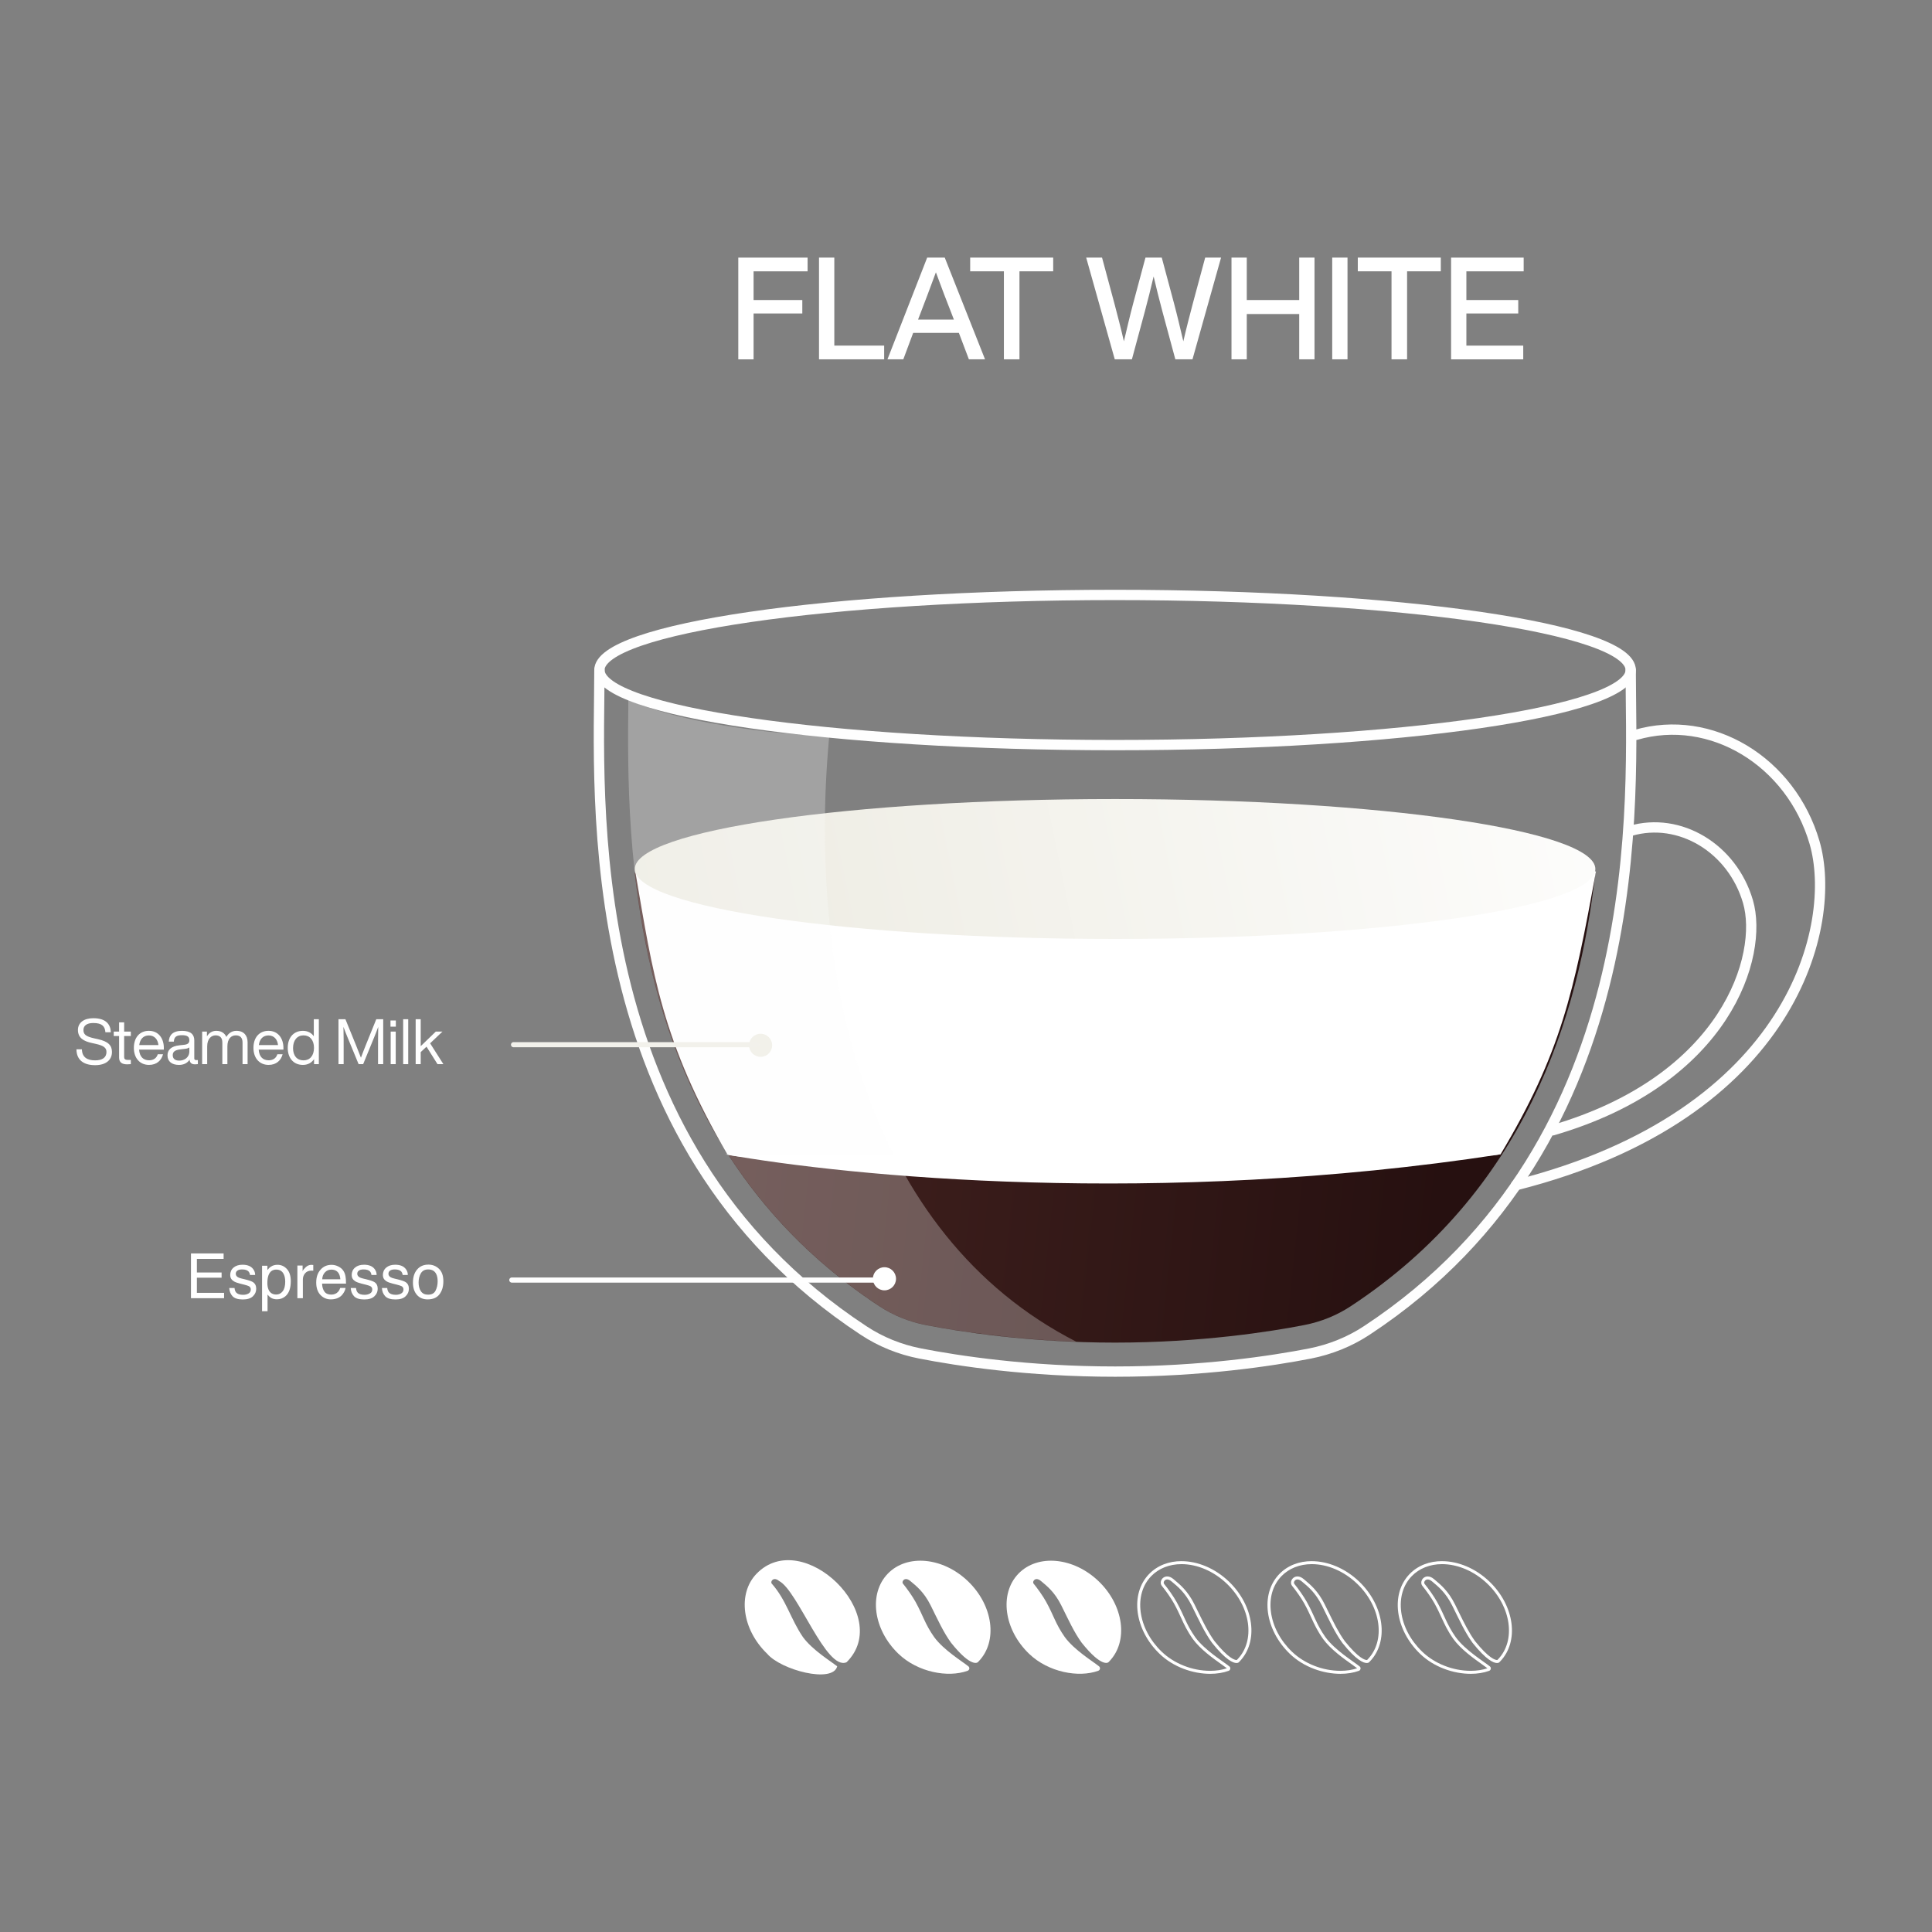 <?xml version="1.0" encoding="UTF-8"?><svg xmlns="http://www.w3.org/2000/svg" xmlns:xlink="http://www.w3.org/1999/xlink" viewBox="0 0 1500 1500"><rect x="0" y="0" width="1500" height="1500" fill="#808080" stroke="none"/><defs><style>.cls-1{stroke:#fff;}.cls-1,.cls-2{stroke-width:4px;}.cls-1,.cls-2,.cls-3{fill:none;stroke-linecap:round;}.cls-4{fill:url(#linear-gradient-3);}.cls-5{fill:url(#linear-gradient-2);}.cls-2{stroke:url(#linear-gradient-4);}.cls-6{fill:url(#linear-gradient);}.cls-3{stroke:#fefefe;stroke-linejoin:round;stroke-width:8px;}.cls-7{fill:#f2f1ea;}.cls-8{fill:#fff;}.cls-9{opacity:.28;}.cls-10{fill:#fdfdfd;}</style><linearGradient id="linear-gradient" x1="527.08" y1="-4422.45" x2="1127.58" y2="-4486.26" gradientTransform="translate(0 -3616) scale(1 -1)" gradientUnits="userSpaceOnUse"><stop offset="0" stop-color="#442320"/><stop offset="1" stop-color="#261010"/></linearGradient><linearGradient id="linear-gradient-2" x1="530.47" y1="-4350.88" x2="1288.01" y2="-4456.41" gradientTransform="translate(0 -3616) scale(1 -1)" gradientUnits="userSpaceOnUse"><stop offset="0" stop-color="#fff"/><stop offset=".83" stop-color="#fff"/><stop offset="1" stop-color="#fff"/></linearGradient><linearGradient id="linear-gradient-3" x1="1331.91" y1="-4195" x2="318.79" y2="-4402.95" gradientTransform="translate(0 -3616) scale(1 -1)" gradientUnits="userSpaceOnUse"><stop offset="0" stop-color="#fff"/><stop offset="1" stop-color="#e8e6da"/></linearGradient><linearGradient id="linear-gradient-4" x1="396.72" y1="-4427.1" x2="589.26" y2="-4427.1" gradientTransform="translate(0 -3616) scale(1 -1)" gradientUnits="userSpaceOnUse"><stop offset="0" stop-color="#f2f1eb"/><stop offset="1" stop-color="#f2f1eb"/><stop offset="1" stop-color="#fff"/></linearGradient></defs><g id="Illustrations"><path class="cls-3" d="M465.39,520.2c0-32.21,179.25-58.29,400.34-58.29s400.34,26.08,400.34,58.29c0,95.33,19.04,365.43-204.95,512.78-13.38,8.82-28.38,14.79-44.06,17.89-29.33,5.72-83.81,14.04-151.27,14.04s-121.94-8.32-151.27-14.04c-15.74-3.03-30.74-9.08-44.06-17.89-224.12-147.35-205.08-417.39-205.08-512.78Z"/><path class="cls-3" d="M465.4,520.2c0,32.21,179.25,58.29,400.34,58.29s400.34-26.08,400.34-58.29"/><path class="cls-3" d="M1270.04,570.56c58.25-16.95,120.33,20.42,138.76,83.54,18.43,63.12-15.54,211.36-231.78,266.07"/><path class="cls-3" d="M1265.87,645.1c38.27-11.16,79.17,13.45,91.27,54.99,12.11,41.54-16.41,138.07-151.61,177.47"/><path class="cls-6" d="M1238.63,677.57c-12.65,112.34-54.62,247.59-189.95,336.59-10.83,7.12-22.94,12.03-35.99,14.59-26.16,5.11-80.11,13.65-146.97,13.65s-120.8-8.54-146.97-13.65c-13.05-2.56-25.16-7.47-35.99-14.59-135.33-89-177.37-224.25-189.95-336.59h745.79Z"/><path class="cls-5" d="M1239.09,676.57c-17.03,93.65-27.25,141.34-74.07,219.68,0,0-108.73,11.92-150.71,11.92-26.23,3.45-76.03,4.26-143.04,4.26s-127.03-5.07-153.26-8.52c-13.08-1.72-142.4-2.86-153.26-7.66-51.09-87.71-57.9-140.49-71.52-219.68h745.86Z"/><path class="cls-4" d="M492.84,674.69c0-29.99,166.94-54.32,372.9-54.32s372.9,24.33,372.9,54.32-166.94,54.31-372.9,54.31-372.9-24.33-372.9-54.31Z"/><g class="cls-9"><path class="cls-10" d="M643.84,571.22c-31.21-.54-62.69-4.37-93.09-9.94-21.46-3.97-42.78-9.35-62.89-17.89-1.28,111.66-2.83,340.63,194.92,470.7,10.83,7.14,22.94,12.05,35.99,14.59,22.13,4.3,64.1,11.03,116.9,13.04-163.18-83.29-209.18-284.89-191.83-470.5Z"/></g><path class="cls-8" d="M563.05,896.23c96.06,17.08,335.27,40.99,601.97,0h-601.97Z"/><path class="cls-8" d="M695.66,992.84c0,4.96-4.02,8.98-8.98,8.98s-8.98-4.02-8.98-8.98,4.02-8.98,8.98-8.98,8.98,4.02,8.98,8.98Z"/><path class="cls-8" d="M599.9,811.31c0,4.94-4.02,8.96-8.98,8.96s-8.98-4.02-8.98-8.96,4.02-8.98,8.98-8.98,8.98,4.02,8.98,8.98Z"/><path class="cls-1" d="M397.39,993.83h290.28"/><path class="cls-7" d="M599.52,811.56c0,4.96-4.02,8.98-8.98,8.98s-8.98-4.02-8.98-8.98,4.02-8.98,8.98-8.98,8.98,4.02,8.98,8.98Z"/><path class="cls-2" d="M398.72,811.1h188.54"/><path class="cls-8" d="M1119.58,1212.06v2.33c12.34,0,25.22,5.57,35.31,15.29,18.49,17.79,22.16,44.07,8.18,58.6-.16.17-.33.34-.5.51-.06.01-.16.03-.3.03-1.25,0-6.17-1.06-17.09-14.7-4.85-6.73-8.37-13.91-12.82-22.99-.87-1.77-1.76-3.6-2.71-5.51-5.11-10.29-11.07-15.25-15.43-18.88l-.89-.75c-1.62-1.36-3.25-2.05-4.85-2.05-1.96,0-3.7,1.08-4.54,2.83-.74,1.54-.62,3.23.35,4.44,2.85,3.47,7.01,9.27,9.44,13.65,2.35,4.24,3.95,7.72,5.49,11.09,2.38,5.2,4.63,10.1,9.19,16.59,5.86,8.01,15.67,14.98,22.16,19.59,1.69,1.2,3.18,2.26,4.27,3.1-3.8,1.3-8.26,1.99-12.96,1.99-13.92,0-28-5.55-37.67-14.86-9.03-8.68-14.82-19.62-16.3-30.79-1.46-10.97,1.42-20.85,8.12-27.81,5.82-6.05,14.18-9.37,23.56-9.37v-2.33M1119.58,1212.06c-9.7,0-18.71,3.31-25.24,10.09-14.89,15.47-11.2,43.18,8.24,61.89,10.76,10.36,25.96,15.51,39.28,15.51,5.17,0,10.06-.77,14.29-2.32,1.47-.53,1.81-2.45.6-3.43-4.87-3.94-19.08-12.51-26.48-22.63-7.27-10.35-8.43-16.47-14.52-27.43-2.4-4.32-6.55-10.19-9.68-13.99-.85-1.07.16-3.47,2.39-3.47.92,0,2.06.41,3.35,1.5,4.43,3.72,10.5,8.33,15.74,18.88,5.83,11.74,9.82,20.63,15.77,28.87,10.73,13.42,16.38,15.62,18.94,15.62,1.25,0,1.75-.52,1.75-.52.24-.24.48-.48.72-.72,14.89-15.47,11.2-43.18-8.24-61.89-10.92-10.51-24.49-15.94-36.92-15.94h0Z"/><path class="cls-8" d="M1018.44,1212.06v2.33c12.34,0,25.22,5.57,35.31,15.29,18.49,17.79,22.16,44.07,8.18,58.6-.16.17-.33.34-.5.51-.06.01-.16.03-.3.03-1.25,0-6.17-1.06-17.09-14.7-4.85-6.73-8.37-13.91-12.82-22.99-.87-1.77-1.76-3.6-2.71-5.51-5.11-10.29-11.07-15.25-15.43-18.88l-.89-.75c-1.62-1.36-3.25-2.05-4.85-2.05-1.96,0-3.7,1.08-4.54,2.83-.74,1.54-.62,3.23.35,4.44,2.85,3.47,7.01,9.27,9.44,13.65,2.35,4.24,3.95,7.72,5.49,11.09,2.38,5.2,4.63,10.1,9.19,16.59,5.86,8.01,15.67,14.98,22.16,19.59,1.69,1.2,3.18,2.26,4.27,3.1-3.8,1.3-8.26,1.99-12.96,1.99-13.92,0-28-5.55-37.67-14.86-9.03-8.68-14.82-19.62-16.3-30.79-1.46-10.97,1.42-20.85,8.12-27.81,5.82-6.05,14.18-9.37,23.56-9.37v-2.33M1018.44,1212.06c-9.7,0-18.71,3.31-25.24,10.09-14.89,15.47-11.2,43.18,8.24,61.89,10.76,10.36,25.96,15.51,39.28,15.51,5.17,0,10.06-.77,14.29-2.32,1.47-.53,1.81-2.45.6-3.43-4.87-3.94-19.08-12.51-26.48-22.63-7.27-10.35-8.43-16.47-14.52-27.43-2.4-4.32-6.55-10.19-9.68-13.99-.85-1.07.16-3.47,2.39-3.47.92,0,2.06.41,3.35,1.5,4.43,3.72,10.5,8.33,15.74,18.88,5.83,11.74,9.82,20.63,15.77,28.87,10.73,13.42,16.38,15.62,18.94,15.62,1.25,0,1.75-.52,1.75-.52.24-.24.48-.48.72-.72,14.89-15.47,11.2-43.18-8.24-61.89-10.92-10.51-24.49-15.94-36.92-15.94h0Z"/><path class="cls-8" d="M917.3,1212.06v2.33c12.34,0,25.22,5.57,35.31,15.29,18.49,17.79,22.16,44.07,8.18,58.6-.16.17-.33.34-.5.51-.06.01-.16.03-.3.03-1.25,0-6.17-1.06-17.09-14.7-4.85-6.73-8.37-13.91-12.82-22.99-.87-1.77-1.76-3.6-2.71-5.51-5.11-10.29-11.07-15.25-15.43-18.88l-.89-.75c-1.62-1.36-3.25-2.05-4.85-2.05-1.96,0-3.7,1.08-4.54,2.83-.74,1.54-.62,3.23.35,4.44,2.85,3.47,7.01,9.27,9.44,13.65,2.35,4.24,3.95,7.72,5.49,11.09,2.38,5.2,4.63,10.1,9.19,16.59,5.86,8.01,15.67,14.98,22.16,19.59,1.69,1.2,3.18,2.26,4.27,3.1-3.8,1.3-8.26,1.99-12.96,1.99-13.92,0-28-5.55-37.67-14.86-9.03-8.68-14.82-19.62-16.3-30.79-1.46-10.97,1.42-20.85,8.12-27.81,5.82-6.05,14.18-9.37,23.56-9.37v-2.33M917.31,1212.06c-9.7,0-18.71,3.31-25.24,10.09-14.89,15.47-11.2,43.18,8.24,61.89,10.76,10.36,25.96,15.51,39.28,15.51,5.17,0,10.06-.77,14.29-2.32,1.47-.53,1.81-2.45.6-3.43-4.87-3.94-19.08-12.51-26.48-22.63-7.27-10.35-8.43-16.47-14.52-27.43-2.4-4.32-6.55-10.19-9.68-13.99-.85-1.07.16-3.47,2.39-3.47.92,0,2.06.41,3.35,1.5,4.43,3.72,10.5,8.33,15.74,18.88,5.83,11.74,9.82,20.63,15.77,28.87,10.73,13.42,16.38,15.62,18.94,15.62,1.25,0,1.75-.52,1.75-.52.24-.24.48-.48.72-.72,14.89-15.47,11.2-43.18-8.24-61.89-10.92-10.51-24.49-15.94-36.92-15.94h0Z"/><path class="cls-8" d="M657.28,1290.55c36.88-36.42-34.17-105.65-69.92-68.69-14.94,15.52-11.23,43.33,8.27,62.1,10.7,12.66,50.96,23.24,54.37,9.79-4.89-3.95-19.15-12.56-26.58-22.71-9.57-13.97-12.86-28.69-24.28-41.57-1.2-1.51,1.32-5.7,5.77-1.97,14.42,7.28,36.59,70.13,52.37,63.05Z"/><path class="cls-8" d="M759.15,1290.55c.24-.24.48-.48.72-.73,14.94-15.53,11.23-43.33-8.27-62.1-19.51-18.77-47.43-21.4-62.37-5.87-14.94,15.53-11.23,43.33,8.27,62.1,14.99,14.42,38.54,18.78,53.76,13.23,1.47-.54,1.82-2.46.6-3.44-4.89-3.95-19.14-12.56-26.57-22.7-7.3-10.39-8.46-16.53-14.57-27.53-2.41-4.34-6.57-10.22-9.71-14.04-1.2-1.51,1.32-5.7,5.77-1.97,4.45,3.73,10.54,8.36,15.79,18.94,5.85,11.78,9.85,20.7,15.82,28.97,16.02,20.03,20.76,15.14,20.76,15.14Z"/><path class="cls-8" d="M860.58,1290.55c.24-.24.48-.48.72-.73,14.94-15.53,11.23-43.33-8.27-62.1-19.51-18.77-47.43-21.4-62.37-5.87-14.94,15.53-11.23,43.33,8.27,62.1,14.99,14.42,38.54,18.78,53.76,13.23,1.47-.54,1.82-2.46.6-3.44-4.89-3.95-19.14-12.56-26.57-22.7-7.3-10.39-8.46-16.53-14.57-27.53-2.41-4.34-6.57-10.22-9.71-14.04-1.2-1.51,1.32-5.7,5.77-1.97,4.45,3.73,10.54,8.36,15.79,18.94,5.85,11.78,9.85,20.7,15.82,28.97,16.02,20.03,20.76,15.14,20.76,15.14Z"/></g><g id="Text_EN"><path class="cls-8" d="M148.27,973.17h25.34v4.24h-20.75v10.57h19.19v4.02h-19.19v11.77h21.11v4.15h-25.7v-34.75ZM182.1,999.98c.13,1.42.48,2.51,1.06,3.27,1.07,1.37,2.93,2.05,5.59,2.05,1.58,0,2.96-.33,4.16-1.01,1.2-.68,1.8-1.75,1.8-3.19,0-1.09-.48-1.92-1.44-2.49-.62-.33-1.83-.74-3.64-1.2l-3.38-.85c-2.16-.54-3.75-1.14-4.78-1.81-1.83-1.14-2.74-2.73-2.74-4.78,0-2.4.86-4.34,2.58-5.81,1.74-1.49,4.06-2.23,6.98-2.23,3.82,0,6.57,1.13,8.26,3.36,1.06,1.42,1.57,2.95,1.54,4.59h-4.02c-.08-.96-.42-1.83-1.02-2.62-.98-1.12-2.67-1.68-5.09-1.68-1.61,0-2.83.29-3.67.92-.82.61-1.23,1.42-1.23,2.44,0,1.11.54,1.99,1.63,2.66.63.39,1.56.74,2.79,1.03l2.81.68c3.06.74,5.11,1.46,6.15,2.16,1.66,1.09,2.48,2.8,2.48,5.13s-.86,4.21-2.58,5.85c-1.7,1.64-4.31,2.45-7.81,2.45-3.77,0-6.44-.85-8.02-2.55-1.56-1.72-2.4-3.84-2.51-6.36h4.09ZM214.5,1005.07c1.99,0,3.64-.83,4.95-2.49,1.32-1.68,1.99-4.17,1.99-7.47,0-2.03-.29-3.76-.87-5.22-1.1-2.79-3.12-4.19-6.06-4.19s-4.97,1.48-6.06,4.43c-.58,1.59-.87,3.58-.87,6.01,0,1.96.29,3.62.87,5,1.1,2.62,3.12,3.93,6.06,3.93ZM203.47,982.71h4.14v3.36c.85-1.16,1.78-2.05,2.79-2.67,1.44-.96,3.12-1.42,5.06-1.42,2.87,0,5.31,1.11,7.31,3.3,2,2.2,3,5.33,3,9.43,0,5.52-1.44,9.46-4.33,11.82-1.83,1.49-3.96,2.25-6.39,2.25-1.91,0-3.51-.42-4.8-1.25-.76-.48-1.6-1.29-2.53-2.43v12.95h-4.26v-35.33ZM230.89,982.58h4.05v4.37c.33-.85,1.14-1.88,2.44-3.1,1.29-1.22,2.78-1.84,4.47-1.84.08,0,.21.02.4.04.19,0,.51.04.97.09v4.48c-.25-.04-.49-.07-.71-.09-.2-.02-.43-.02-.69-.02-2.15,0-3.79.7-4.95,2.08-1.15,1.37-1.73,2.95-1.73,4.76v14.57h-4.26v-25.35ZM257.47,982.01c1.8,0,3.54.42,5.23,1.29,1.69.83,2.97,1.92,3.86,3.27.85,1.27,1.42,2.77,1.7,4.46.25,1.16.38,3.03.38,5.59h-18.57c.08,2.56.69,4.63,1.82,6.2,1.14,1.55,2.9,2.31,5.28,2.31,2.22,0,4-.72,5.32-2.2.76-.85,1.29-1.83,1.61-2.95h4.19c-.11.92-.48,1.97-1.11,3.12-.62,1.14-1.31,2.07-2.08,2.8-1.29,1.25-2.89,2.1-4.8,2.55-1.03.26-2.18.39-3.48.39-3.15,0-5.83-1.14-8.02-3.43-2.19-2.31-3.29-5.53-3.29-9.67s1.1-7.38,3.31-9.91c2.21-2.55,5.09-3.82,8.66-3.82ZM264.26,993.22c-.17-1.84-.58-3.32-1.21-4.43-1.17-2.05-3.12-3.06-5.85-3.06-1.96,0-3.6.7-4.92,2.12-1.32,1.4-2.03,3.19-2.1,5.37h14.08ZM276.42,999.98c.13,1.42.48,2.51,1.06,3.27,1.07,1.37,2.93,2.05,5.58,2.05,1.58,0,2.97-.33,4.17-1.01,1.2-.68,1.8-1.75,1.8-3.19,0-1.09-.48-1.92-1.44-2.49-.61-.33-1.83-.74-3.64-1.2l-3.38-.85c-2.16-.54-3.75-1.14-4.78-1.81-1.83-1.14-2.74-2.73-2.74-4.78,0-2.4.86-4.34,2.58-5.81,1.73-1.49,4.06-2.23,6.98-2.23,3.82,0,6.57,1.13,8.26,3.36,1.06,1.42,1.57,2.95,1.54,4.59h-4.02c-.08-.96-.42-1.83-1.02-2.62-.98-1.12-2.67-1.68-5.09-1.68-1.61,0-2.83.29-3.67.92-.82.61-1.23,1.42-1.23,2.44,0,1.11.54,1.99,1.63,2.66.63.39,1.56.74,2.79,1.03l2.82.68c3.06.74,5.11,1.46,6.15,2.16,1.66,1.09,2.48,2.8,2.48,5.13s-.86,4.21-2.58,5.85c-1.7,1.64-4.31,2.45-7.81,2.45-3.77,0-6.44-.85-8.02-2.55-1.56-1.72-2.4-3.84-2.51-6.36h4.09ZM300.64,999.98c.13,1.42.48,2.51,1.07,3.27,1.07,1.37,2.93,2.05,5.58,2.05,1.58,0,2.96-.33,4.16-1.01,1.2-.68,1.8-1.75,1.8-3.19,0-1.09-.48-1.92-1.44-2.49-.62-.33-1.83-.74-3.65-1.2l-3.38-.85c-2.16-.54-3.75-1.14-4.78-1.81-1.83-1.14-2.74-2.73-2.74-4.78,0-2.4.86-4.34,2.58-5.81,1.74-1.49,4.06-2.23,6.98-2.23,3.82,0,6.57,1.13,8.26,3.36,1.06,1.42,1.57,2.95,1.54,4.59h-4.02c-.08-.96-.42-1.83-1.02-2.62-.98-1.12-2.67-1.68-5.09-1.68-1.61,0-2.83.29-3.67.92-.82.61-1.23,1.42-1.23,2.44,0,1.11.54,1.99,1.63,2.66.63.39,1.56.74,2.79,1.03l2.81.68c3.06.74,5.11,1.46,6.15,2.16,1.66,1.09,2.48,2.8,2.48,5.13s-.86,4.21-2.58,5.85c-1.7,1.64-4.31,2.45-7.81,2.45-3.77,0-6.44-.85-8.02-2.55-1.56-1.72-2.4-3.84-2.51-6.36h4.09ZM332.4,1005.18c2.82,0,4.76-1.07,5.8-3.19,1.06-2.14,1.59-4.54,1.59-7.14,0-2.38-.38-4.3-1.14-5.77-1.2-2.34-3.27-3.5-6.2-3.5-2.6,0-4.5,1-5.68,2.97-1.18,1.99-1.77,4.39-1.77,7.19s.59,4.94,1.77,6.75c1.18,1.79,3.06,2.69,5.63,2.69ZM332.56,981.84c3.27,0,6.02,1.09,8.28,3.27,2.26,2.18,3.38,5.39,3.38,9.61s-.99,7.47-2.98,10.13c-1.99,2.67-5.07,4-9.25,4-3.49,0-6.26-1.18-8.3-3.52-2.05-2.38-3.08-5.53-3.08-9.52,0-4.26,1.08-7.66,3.24-10.16,2.16-2.53,5.06-3.8,8.71-3.8Z"/><path class="cls-8" d="M585.08,210.65v22.3h37.83v10.43h-37.83v35.61h-11.87v-78.98h53.8v10.65h-41.93Z"/><path class="cls-8" d="M686.46,268.33v10.65h-50.58v-78.98h11.87v68.33h38.71Z"/><path class="cls-8" d="M744.48,258.46h-35.5l-7.65,20.52h-12.31l30.84-78.98h13.64l31.28,78.98h-12.54l-7.77-20.52ZM740.6,248.14l-1.66-4.33c-3.22-8.1-8.32-21.41-12.31-32.39-3.99,10.98-9.1,24.29-12.2,32.39l-1.66,4.33h27.84Z"/><path class="cls-8" d="M817.69,210.65h-26.18v68.33h-12.09v-68.33h-26.18v-10.65h64.45v10.65Z"/><path class="cls-8" d="M948.03,200l-22.19,78.98h-13.31l-9.98-36.94c-2.33-8.76-4.77-18.3-6.88-27.4-2.11,9.1-4.55,18.64-6.88,27.4l-9.98,36.94h-13.31l-22.19-78.98h12.31l9.65,35.83c2.44,9.32,5.1,19.41,7.32,29.17,2.33-9.76,4.66-19.86,7.21-29.4l9.54-35.61h12.65l9.54,35.61c2.55,9.54,4.88,19.63,7.21,29.4,2.22-9.76,4.88-19.86,7.32-29.17l9.65-35.83h12.31Z"/><path class="cls-8" d="M1020.58,200v78.98h-11.87v-35.17h-40.71v35.17h-11.87v-78.98h11.87v32.95h40.71v-32.95h11.87Z"/><path class="cls-8" d="M1034.33,200h11.87v78.98h-11.87v-78.98Z"/><path class="cls-8" d="M1118.64,210.65h-26.18v68.33h-12.09v-68.33h-26.18v-10.65h64.45v10.65Z"/><path class="cls-8" d="M1138.49,210.65v22.3h40.27v10.43h-40.27v24.96h44.15v10.65h-56.02v-78.98h56.35v10.65h-44.48Z"/><path class="cls-8" d="M59.34,814.69h4.26c.1,6.47,4.56,8.57,10.24,8.57s8.82-2.2,8.82-6.52c0-3.33-2.3-4.95-8.48-6.32l-3.09-.69c-5.93-1.32-10.58-3.72-10.58-10.09,0-5.59,4.65-9.11,11.91-9.11,10.29,0,13.47,5.24,13.62,10.93h-4.21c-.34-4.51-2.45-7.2-9.41-7.2-5.05,0-7.64,2.11-7.64,5.39s1.62,5,8.18,6.47l3.09.69c8.04,1.76,10.88,4.9,10.88,9.95,0,6.17-4.7,10.24-13.08,10.24s-14.4-3.58-14.5-12.3Z"/><path class="cls-8" d="M96.39,804.35v16.41c0,1.32.64,2.16,2.89,2.16h2.3v3.28c-1.08.1-2.01.15-2.79.15-3.92,0-6.32-1.37-6.32-5.24v-16.76h-4.16v-3.43h4.16v-7.15h3.92v7.15h5.19v3.43h-5.19Z"/><path class="cls-8" d="M127.21,814.93h-19.21c.39,5.68,3.38,8.28,7.79,8.28,3.58,0,5.83-1.86,6.71-4.7h4.07c-1.23,4.75-4.85,8.28-10.88,8.28-6.91,0-11.76-5.05-11.76-13.23s4.65-13.23,11.66-13.23c7.55,0,11.61,5.98,11.61,13.23v1.37ZM108.1,811.41h14.9c-.39-4.17-2.89-7.5-7.4-7.5-3.97,0-6.86,2.5-7.5,7.5Z"/><path class="cls-8" d="M153.62,823.02v3.18c-.64.1-1.42.15-2.16.15-2.79,0-4.07-1.22-4.26-3.62-1.76,2.69-4.61,4.07-8.23,4.07-5.49,0-8.92-2.65-8.92-7.4,0-3.97,2.4-7.1,9.36-7.84l3.63-.39c2.55-.29,3.97-1.22,3.97-3.48,0-2.65-1.37-3.97-5.68-3.97s-6.12,1.22-6.37,5h-3.92c.29-4.9,2.89-8.38,10.29-8.38,7.01,0,9.51,3.09,9.51,7.35v14.11c0,.78.44,1.23,1.37,1.23h1.42ZM147,816.21v-2.99c-.78.59-1.86.93-3.33,1.08l-3.67.44c-4.61.54-5.88,2.11-5.88,4.56s1.57,4.16,5.05,4.16c3.77,0,7.84-2.25,7.84-7.25Z"/><path class="cls-8" d="M192.23,809.05v17.15h-3.92v-16.76c0-3.92-1.96-5.59-5.29-5.59s-6.47,2.45-6.47,8.53v13.82h-3.92v-16.76c0-3.92-2.01-5.59-5.29-5.59-3.09,0-6.47,2.45-6.47,8.53v13.82h-3.92v-25.28h3.72v3.72c1.52-2.6,3.92-4.31,7.3-4.31,4.02,0,6.57,1.96,7.79,4.75,1.57-2.79,4.21-4.75,7.79-4.75,5.88,0,8.67,3.82,8.67,8.72Z"/><path class="cls-8" d="M220.06,814.93h-19.21c.39,5.68,3.38,8.28,7.79,8.28,3.58,0,5.83-1.86,6.71-4.7h4.07c-1.23,4.75-4.85,8.28-10.88,8.28-6.91,0-11.76-5.05-11.76-13.23s4.65-13.23,11.66-13.23c7.55,0,11.61,5.98,11.61,13.23v1.37ZM200.95,811.41h14.9c-.39-4.17-2.89-7.5-7.4-7.5-3.97,0-6.86,2.5-7.5,7.5Z"/><path class="cls-8" d="M247.55,791.32v34.89h-3.72v-3.92c-1.91,2.89-4.9,4.51-8.67,4.51-7.1,0-11.76-5.14-11.76-13.23s4.65-13.23,11.76-13.23c3.67,0,6.57,1.52,8.48,4.21v-13.23h3.92ZM243.78,813.56c0-6.12-3.23-9.7-8.13-9.7s-8.13,3.77-8.13,9.9,3.23,9.5,8.13,9.5,8.13-3.58,8.13-9.7Z"/><path class="cls-8" d="M297.53,791.32v34.89h-4.02v-11.17c0-4.66,0-11.02.15-17.79-.93,2.6-1.86,4.95-3.09,7.94l-8.62,21.02h-3.53l-8.67-21.02c-1.22-2.99-2.16-5.34-3.09-7.94.15,6.76.15,13.13.15,17.79v11.17h-4.02v-34.89h5.39l8.08,19.84c1.42,3.43,2.94,7.35,3.97,10.04,1.08-2.84,2.69-7.2,4.12-10.63l7.79-19.26h5.39Z"/><path class="cls-8" d="M303.17,792.3h4.16v4.8h-4.16v-4.8ZM303.32,800.92h3.92v25.28h-3.92v-25.28Z"/><path class="cls-8" d="M313.02,791.32h3.92v34.89h-3.92v-34.89Z"/><path class="cls-8" d="M331.15,812.63l-4.51,4.21v9.36h-3.92v-34.89h3.92v20.92l11.71-11.32h5.19l-9.6,9.11,10.29,16.17h-4.56l-8.53-13.57Z"/></g></svg>